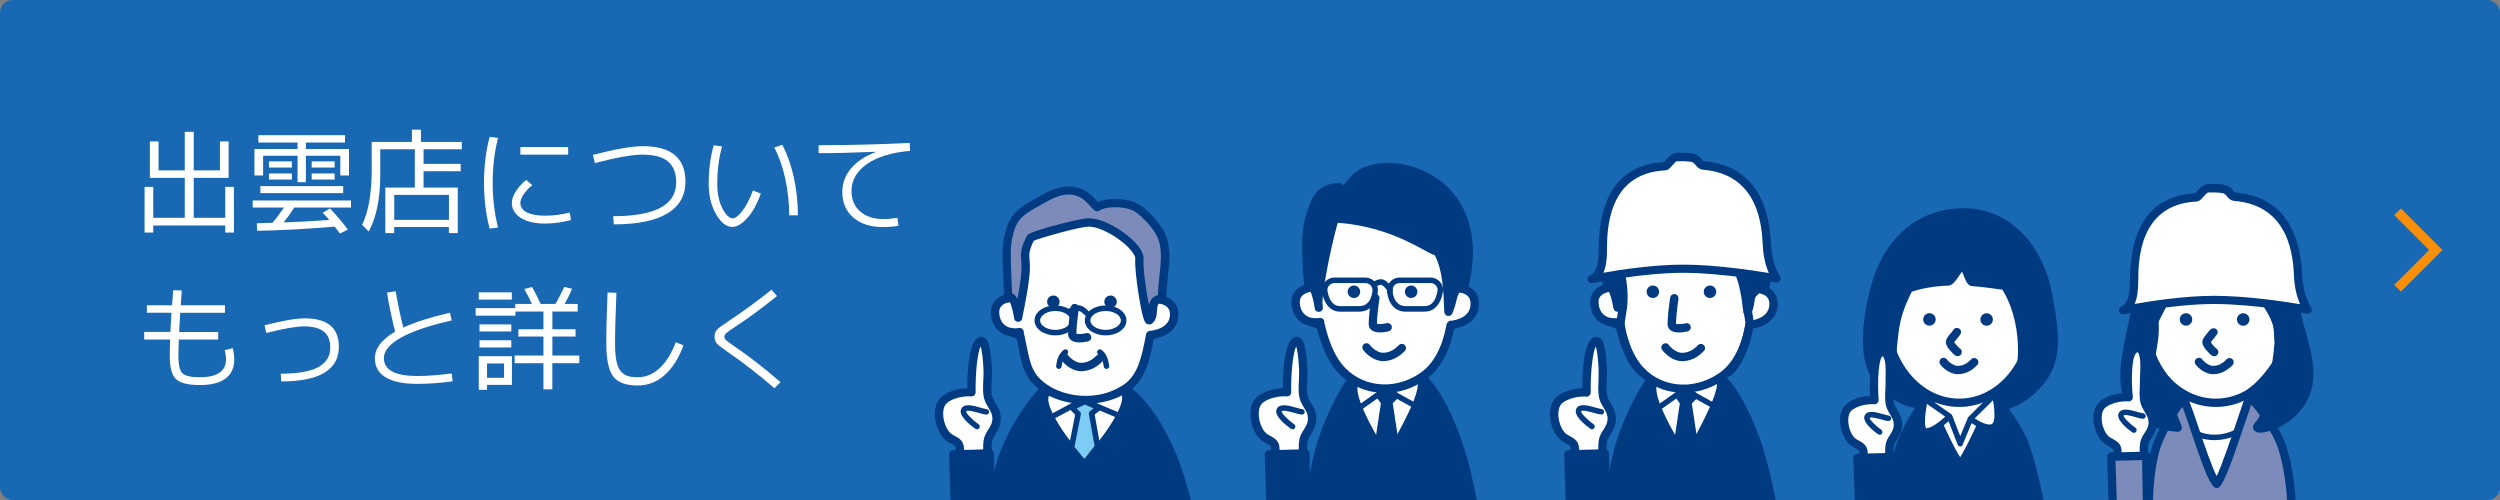 <?xml version="1.0" encoding="UTF-8"?><svg xmlns="http://www.w3.org/2000/svg" xmlns:xlink="http://www.w3.org/1999/xlink" viewBox="0 0 400 80"><rect x="0" y="0" width="400" height="80" fill="#808080" stroke="none"/><defs><style>.e,.f{fill:#fff;}.g,.h{fill:#7d8bba;}.h,.f,.i{isolation:isolate;}.i,.j{fill:#003b82;}.k{fill:#1868b3;}.l{fill:#7dccf3;}.m{clip-path:url(#d);}.n{fill:none;}.o{fill:#f78f08;}</style><clipPath id="d"><rect class="n" width="400" height="80" rx="2" ry="2"/></clipPath></defs><g id="a"/><g id="b"><g id="c"><g><rect class="k" width="400" height="80" rx="2" ry="2"/><g class="m"><g><g><g><g><path class="j" d="M211.53,70.54c-1.49,4.47-2.07,10.92-2.07,10.92h26.42s-1.12-6.6-2.81-11.22c-1.69-4.62-3.58-8.24-6.39-10.69-2.31-2.01-8.12-1.42-9.35-.13-1.8,1.89-4.31,6.64-5.8,11.11Z"/><path class="j" d="M235.88,82.12h-26.42c-.19,0-.37-.08-.49-.22-.13-.14-.19-.32-.17-.51,.02-.27,.61-6.57,2.1-11.07,1.49-4.49,4.05-9.37,5.95-11.36,1.53-1.6,7.73-2.13,10.27,.09,2.6,2.26,4.63,5.64,6.58,10.96,1.69,4.62,2.79,11.06,2.84,11.34,.03,.19-.02,.39-.15,.54-.13,.15-.31,.24-.51,.24Zm-25.68-1.33h24.88c-.35-1.87-1.32-6.74-2.64-10.32-1.87-5.09-3.78-8.3-6.2-10.41-2.14-1.87-7.55-1.1-8.43-.17-1.75,1.84-4.23,6.61-5.64,10.86-1.16,3.48-1.77,8.24-1.97,10.04Z"/></g><g><path class="e" d="M221.93,73.59s7.13-11.31,5.28-12.92c-1.52-1.32-9.71-.7-10.37,.26-1.83,2.64,5.09,12.65,5.09,12.65Z"/><path class="j" d="M221.93,74.26c-.22,0-.42-.11-.55-.29-1.2-1.74-7.08-10.54-5.09-13.41,.14-.2,.52-.75,3.33-1.1,1.75-.22,6.6-.52,8.02,.72,.72,.63,1.17,2.09-1.79,7.87-1.55,3.02-3.35,5.88-3.36,5.91-.12,.19-.33,.31-.55,.31h-.01Zm-4.56-12.91c-.95,1.5,1.92,7.05,4.53,11.02,.64-1.07,1.76-2.97,2.77-4.94,2.78-5.43,2.11-6.24,2.1-6.25-.4-.35-2.09-.68-4.82-.57-2.46,.1-4.24,.49-4.58,.74Z"/></g><g><path class="e" d="M232.26,40.57c.18,1.7,.29,3.45,.31,5.18,.01,1.26,1.85,2.21,1.74,3.43-.08,.92-.88,2.05-2.24,2.98-.65,3.46-2.02,6.42-4.52,8.12-4.35,2.96-10.27,2.47-13.51-1.74-1.27-1.65-2.16-3.93-2.73-6.42-3.33-1.27-2.82-1.68-2.94-2.84-.12-1.21,2.21-3.01,2.24-4.21,.05-2.53,.43-4.92,1.13-6.82,1.92-5.18,4.64-6.24,10.83-6.25,6.78,0,9.02,2.24,9.68,8.57Z"/><path class="j" d="M221.53,62.86c-3.08,0-6.03-1.34-8.01-3.91-1.2-1.56-2.13-3.69-2.77-6.33-2.54-1-2.98-1.6-3.01-2.87,0-.12,0-.25-.02-.39-.09-.89,.6-1.8,1.27-2.68,.43-.56,.96-1.26,.97-1.61,.05-2.68,.46-5.11,1.17-7.04,2.1-5.67,5.37-6.68,11.45-6.68h.04c6.9,0,9.59,2.4,10.3,9.17,.19,1.85,.3,3.61,.32,5.25,0,.38,.38,.84,.74,1.28,.51,.62,1.08,1.32,1,2.21-.1,1.1-.95,2.33-2.3,3.31-.78,3.88-2.37,6.67-4.75,8.28-2,1.36-4.23,2.03-6.4,2.03Zm1.1-30.19h-.05c-5.94,0-8.38,.89-10.2,5.81-.66,1.79-1.04,4.08-1.09,6.61-.02,.79-.61,1.57-1.24,2.39-.44,.58-1.04,1.36-1,1.73,.02,.18,.02,.34,.03,.48,.02,.57,.03,.86,2.49,1.8,.21,.08,.36,.26,.41,.47,.59,2.58,1.49,4.71,2.61,6.16,2.93,3.81,8.34,4.5,12.6,1.6,2.12-1.45,3.55-4.03,4.24-7.69,.03-.17,.13-.33,.28-.43,1.36-.92,1.9-1.91,1.95-2.48,.03-.35-.33-.79-.71-1.25-.48-.59-1.03-1.26-1.04-2.11-.02-1.59-.12-3.31-.31-5.12h0c-.64-6.11-2.73-7.98-8.97-7.98Z"/></g><path class="j" d="M220.81,53.19c-.5,0-1.01-.09-1.36-.37-.3-.24-.46-.58-.46-.98,.01-1.36,.29-3.42,.41-4.25,.05-.36,.39-.62,.75-.56,.36,.05,.62,.39,.56,.75-.24,1.62-.39,3.11-.4,4.01,.24,.1,.97,.06,1.56-.08,.36-.09,.72,.13,.81,.49,.09,.36-.13,.72-.49,.81-.24,.06-.8,.18-1.38,.18Z"/><path class="j" d="M221.28,57.78h-.05c-1.21-.01-2.49-.92-3.13-1.81-.21-.3-.15-.71,.15-.93,.3-.21,.71-.15,.93,.15,.43,.6,1.34,1.24,2.06,1.25h.03c.93,0,1.74-.39,2.55-1.22,.26-.26,.68-.27,.94-.01,.26,.26,.27,.68,.01,.94-1.06,1.09-2.21,1.63-3.51,1.63Z"/><g><path class="e" d="M231.84,46.2c.92-.2,4.2-.4,4.11,2.54-.09,2.94-3.63,3.25-3.81,3.25"/><path class="j" d="M232.14,52.65h0c-.37,0-.66-.31-.66-.67,0-.37,.3-.66,.67-.66h0s3.07-.23,3.14-2.6c.02-.65-.16-1.12-.54-1.44-.81-.67-2.3-.53-2.76-.43-.36,.08-.71-.15-.79-.51-.08-.36,.15-.71,.51-.79,.83-.18,2.72-.27,3.9,.7,.49,.4,1.06,1.17,1.02,2.5-.04,1.47-.82,2.61-2.24,3.3-1.01,.49-2.02,.59-2.23,.59Z"/></g><g><path class="e" d="M210.44,45.95c-.94-.01-3.73,.39-3.05,3.25,.68,2.86,3.66,2.37,3.83,2.33"/><path class="j" d="M210.54,52.26c-1.29,0-3.23-.52-3.79-2.91-.27-1.11-.11-2.04,.47-2.76,1.01-1.27,2.88-1.32,3.24-1.3,.37,0,.66,.31,.66,.67,0,.36-.3,.66-.67,.66h-.04c-.54,0-1.64,.17-2.15,.8-.31,.39-.38,.92-.21,1.62,.55,2.31,2.95,1.85,3.05,1.83,.36-.07,.71,.16,.79,.52,.07,.36-.15,.71-.51,.79-.21,.05-.5,.08-.83,.08Z"/></g><path class="j" d="M217.63,46.69c0,.55-.46,.99-1.01,.99-.55,0-.99-.46-.99-1.01,0-.55,.46-.99,1.01-.99,.55,0,.99,.46,.99,1.01Z"/><path class="j" d="M226.78,46.69c0,.55-.46,.99-1.01,.99-.55,0-.99-.46-.99-1.01,0-.55,.46-.99,1.01-.99,.55,0,.99,.46,.99,1.01Z"/><g><path class="j" d="M216.45,28.88c-2.23,2.86-1.56,.98-2.35,1.04-3.97,.31-3.91,3.5-4.37,5.05,12-.78,18.85,5.21,20.29,5.28,1.43,2.61,1.57,5.48,1.74,9.64,.7-1.69,.56-2.19,.99-3.06,.43-.87,.36-1.45,1.44-.64,4.96-18.53-13.57-22.67-17.74-17.32Z"/><path class="j" d="M231.76,50.56s-.08,0-.12-.01c-.31-.05-.54-.32-.55-.63-.16-3.84-.28-6.65-1.52-9.08-.43-.13-.99-.43-1.82-.89-2.93-1.59-9.03-4.9-17.98-4.31-.22,.01-.43-.08-.56-.25-.14-.17-.18-.4-.12-.6,.06-.22,.12-.49,.18-.78,.35-1.66,.93-4.45,4.77-4.75,.44-.04,.71,.17,.89,.37,.18-.18,.49-.52,.99-1.16h0c2.19-2.8,7.69-3.22,12.27-.94,6.45,3.21,8.93,10.26,6.64,18.84-.06,.21-.22,.39-.43,.46-.21,.07-.44,.04-.62-.1-.08-.06-.15-.11-.2-.14l-.03,.07c-.06,.14-.13,.3-.21,.47-.17,.34-.23,.61-.32,.99-.11,.48-.26,1.07-.65,2.03-.1,.25-.35,.41-.61,.41Zm-19.89-16.32c8.14,0,13.72,3.03,16.52,4.54,.68,.37,1.44,.78,1.66,.8,.22,.02,.44,.15,.55,.34,1.06,1.92,1.44,3.97,1.64,6.43,.04-.08,.07-.15,.1-.22,.16-.39,.35-.83,.85-.97,.2-.05,.39-.04,.58,.02,2.54-10.81-3.42-15.11-6.16-16.47-3.98-1.98-8.84-1.72-10.63,.57-1.13,1.45-1.65,1.88-2.2,1.85-.45-.03-.68-.37-.78-.53-2.7,.27-3.08,2.07-3.41,3.67,.44-.02,.87-.03,1.29-.03Z"/></g><g><path class="j" d="M209.37,46.03c1.17-1.37,1.83,4.84,1.56,2.76-.24-1.84,1.73-11.86,3.3-15.97,.3-.78-2.84-4.99-4.79,2.25-.85,3.15-.22,9.98-.06,10.96Z"/><path class="j" d="M210.99,49.89s-.04,0-.05,0c-.39-.03-.53-.26-.6-.6h0s0-.06-.01-.1c-.01-.07-.02-.14-.03-.21-.12-.75-.39-1.88-.64-2.35-.14,.06-.3,.08-.44,.03-.25-.07-.44-.27-.49-.52-.11-.7-.85-7.81,.08-11.24,.75-2.76,1.79-4.31,3.09-4.61,.82-.19,1.68,.14,2.34,.91,.43,.49,.85,1.28,.63,1.87-1.61,4.23-3.46,14.07-3.26,15.64,.03,.24,.05,.36,.05,.4h-.01c.01,.16,0,.27,0,.31-.08,.28-.35,.48-.64,.48Zm-1.05-4.69c.09,.02,.17,.05,.24,.09,.12,.07,.23,.17,.34,.29,.58-3.93,1.96-10,3.05-12.92-.07-.28-.58-1.05-1.18-1.1-.81-.07-1.68,1.3-2.32,3.68-.69,2.56-.35,7.88-.14,9.95Z"/></g><path class="j" d="M217.46,65.75c-.14,0-.28-.06-.36-.19-.14-.2-.1-.48,.1-.62l4.21-3c.14-.1,.32-.11,.47-.03l4.83,2.67c.21,.12,.29,.39,.17,.6-.12,.21-.39,.29-.6,.17l-4.58-2.54-3.98,2.84c-.08,.06-.17,.08-.26,.08Z"/><g><polygon class="j" points="220.82 63.26 221.8 62.54 223.1 63.32 222.12 64.33 223.53 73.53 220.26 73.46 221.63 64.36 220.82 63.26"/><path class="j" d="M223.53,74.2h-.01l-3.26-.07c-.19,0-.37-.09-.5-.24s-.18-.34-.15-.53l1.33-8.83-.65-.89c-.1-.14-.15-.32-.12-.5s.12-.33,.26-.44l.98-.72c.22-.16,.51-.17,.74-.03l1.3,.78c.17,.1,.29,.28,.32,.48,.03,.2-.04,.4-.18,.55l-.75,.77,1.35,8.87c.03,.19-.03,.39-.16,.54-.13,.14-.31,.23-.5,.23Zm-2.49-1.38l1.71,.03-.86-5.67-.85,5.64Zm.71-9.42l.15,.21,.14-.14-.21-.12-.08,.06Z"/></g><g><path class="j" d="M222.43,46.85c-.15,0-.3-.08-.38-.22-.32-.53-.87-1.1-1.12-1.07-.49,.07-.64,.27-.65,.28-.12,.21-.39,.28-.6,.15-.21-.12-.28-.4-.16-.62,.05-.09,.37-.56,1.28-.69,.99-.14,1.85,1.22,2.01,1.49,.13,.21,.06,.48-.15,.61-.07,.04-.15,.06-.23,.06Z"/><path class="j" d="M217.49,49.87h-3.08c-2.09,0-2.82-2.24-2.92-3.43,0-1.14,.92-2.04,2.04-2.04h4.89c1.13,0,2.05,.9,2.05,2-.02,1.2-.68,3.46-2.99,3.46Zm-3.95-4.58c-.64,0-1.16,.5-1.16,1.11,0,.07,.25,2.58,2.04,2.58h3.08c2.01,0,2.1-2.48,2.1-2.59,0-.6-.52-1.1-1.16-1.1h-4.89Z"/><path class="j" d="M227.98,49.87h-3.08c-2.31,0-2.96-2.26-2.99-3.46,0-1.11,.92-2.01,2.05-2.01h4.89c1.13,0,2.05,.9,2.05,2-.1,1.22-.84,3.46-2.92,3.46Zm-4.02-4.58c-.64,0-1.16,.5-1.16,1.11,0,.1,.09,2.58,2.1,2.58h3.08c1.79,0,2.03-2.51,2.04-2.61,0-.58-.52-1.08-1.16-1.08h-4.89Z"/></g></g><g><g><path class="e" d="M202.55,70.13c-1.69-.9-2.66-4.96-.81-6.27,1.85-1.31,4.19-1.08,4.19-1.08,0,0-.11-7.7,1.45-8.21,1.01-.34,1.12,4.31,1.15,4.76,.07,1.29-.25,3.06,.08,4.28,.27,1,1.07,1.72,1.28,2.75,.25,1.24-.23,2.05-.89,3.07-.69,1.06-.47,1.87-.55,3.03-.07,.98-.52,2.08-.16,3.05,.17,.47-4.18-.54-4.18-.54,0,0,.07-3.15-.1-3.61-.17-.47-.33-.62-1.45-1.22Z"/><path class="j" d="M207.93,76.28c-.63,0-1.77-.16-3.98-.67-.31-.07-.52-.35-.52-.66,.03-1.39,.01-3.08-.07-3.39-.08-.23-.11-.29-1.13-.84h0c-1.15-.62-2.04-2.31-2.15-4.12-.09-1.45,.37-2.65,1.27-3.28,1.38-.98,2.99-1.19,3.91-1.22,0-3.09,.28-7.63,1.91-8.17,.3-.1,.61-.05,.87,.13,.48,.33,.99,1.19,1.15,5.09v.14c.03,.51,0,1.08-.03,1.64-.05,.9-.09,1.83,.09,2.5,.1,.38,.32,.74,.55,1.12,.29,.47,.61,1.01,.74,1.67,.32,1.56-.37,2.63-.98,3.56-.41,.63-.41,1.12-.42,1.85,0,.26,0,.55-.03,.87-.03,.34-.09,.68-.15,1.01-.12,.65-.23,1.26-.05,1.76,.09,.25,.04,.53-.14,.73-.12,.14-.25,.28-.84,.28Zm-3.15-1.85c1,.22,2.06,.42,2.71,.49-.04-.57,.06-1.14,.16-1.66,.06-.31,.11-.6,.13-.87,.02-.27,.02-.53,.02-.78,0-.79,.01-1.61,.63-2.57,.62-.96,.99-1.59,.79-2.57-.09-.43-.32-.83-.58-1.25-.27-.44-.54-.9-.69-1.46-.23-.87-.18-1.91-.13-2.91,.03-.54,.05-1.06,.03-1.5v-.16c-.1-2.32-.32-3.33-.46-3.77-.48,.92-.85,4.07-.8,7.33,0,.19-.08,.37-.21,.5-.14,.13-.32,.19-.52,.17-.02,0-2.13-.18-3.74,.96-.52,.37-.78,1.14-.71,2.11,.08,1.31,.72,2.63,1.45,3.03h0c1.12,.6,1.5,.85,1.76,1.58,.16,.44,.17,2.08,.15,3.31Z"/></g><g><path class="e" d="M208.32,65.91c-.95-.11-3.18-1.13-3.63-.3-.45,.83,2.12,2.65,2.12,2.65"/><path class="j" d="M206.81,68.69c-.09,0-.18-.03-.26-.08-.87-.62-2.83-2.16-2.25-3.22,.49-.9,1.86-.51,3.06-.17,.39,.11,.76,.22,1,.24,.24,.03,.42,.25,.39,.49-.03,.24-.25,.42-.49,.39-.31-.04-.72-.15-1.14-.27-.52-.15-1.89-.53-2.04-.26-.06,.26,.8,1.23,1.99,2.07,.2,.14,.25,.42,.11,.62-.09,.12-.22,.19-.36,.19Z"/></g><g><polygon class="j" points="203.31 81.46 209 81.46 208.87 72.54 203.02 72.7 203.31 81.46"/><path class="j" d="M209,82.12h-5.7c-.36,0-.65-.29-.67-.64l-.28-8.76c0-.18,.06-.35,.18-.48,.12-.13,.29-.2,.47-.21l5.85-.15c.18,0,.35,.06,.48,.19,.13,.12,.2,.29,.2,.47l.13,8.91c0,.18-.07,.35-.19,.48-.13,.13-.3,.2-.47,.2Zm-5.05-1.33h4.38l-.11-7.56-4.5,.12,.24,7.45Z"/></g></g></g><g><g><path class="j" d="M306.13,45.79c-5.43,2.33-6.49,8.97-4.46,13.53,3.09,6.94,11.43,6.83,18.32,4.61,8.01-2.59,10.35-13.5,2.75-17.58-3.92-2.11-11.96-2.33-16.24-.7-.12,.05-.24,.1-.36,.15Z"/><path class="j" d="M312.14,65.96c-5.28,0-9.22-2.19-11.08-6.37-1.27-2.85-1.36-6.27-.23-9.14,.96-2.44,2.7-4.26,5.04-5.27h0c.13-.05,.25-.11,.38-.16,4.64-1.77,12.8-1.41,16.79,.73,3.45,1.85,5.29,5.27,4.94,9.15-.4,4.4-3.53,8.28-7.8,9.65-2.91,.94-5.62,1.4-8.05,1.4Zm-5.75-19.56c-2.01,.86-3.5,2.43-4.33,4.53-.98,2.51-.9,5.61,.21,8.11,3.57,8.03,14.3,5.28,17.5,4.24,3.77-1.22,6.54-4.64,6.88-8.51,.31-3.38-1.24-6.24-4.25-7.85-3.65-1.96-11.42-2.29-15.69-.66-.11,.04-.22,.09-.34,.14Z"/></g><g><path class="e" d="M306.43,68.83c-1.05,3.17-1.47,7.74-1.47,7.74l18.7,.14s-.79-4.82-1.99-8.09c-1.2-3.27-3.41-5.56-5.39-7.29-1.64-1.43-4.32-.71-5.19,.2-1.28,1.34-3.61,4.14-4.66,7.3Z"/><path class="j" d="M323.66,77.38h0l-18.7-.14c-.19,0-.36-.08-.49-.22-.13-.14-.19-.32-.17-.51,.02-.19,.43-4.69,1.5-7.89h0c1.15-3.47,3.75-6.44,4.81-7.55,1.17-1.22,4.25-1.87,6.11-.24,1.92,1.67,4.29,4.04,5.58,7.56,1.21,3.29,1.99,8.01,2.02,8.21,.03,.19-.02,.39-.15,.54-.13,.15-.31,.23-.51,.23Zm-17.96-1.46l17.17,.13c-.27-1.49-.94-4.79-1.82-7.19-1.19-3.24-3.4-5.45-5.2-7.02-1.38-1.2-3.67-.47-4.28,.16-1,1.05-3.44,3.84-4.51,7.05h0c-.77,2.32-1.2,5.47-1.36,6.87Z"/></g><g><path class="j" d="M308.32,63.79c-1.48,1.63-3.59,5.43-4.31,7.58-1.38,4.14-1.92,10.08-1.92,10.08h24.43s-1.03-6.09-2.6-10.36c-.81-2.2-3.28-5.94-5.04-7.6-1.14,2.98-4.11,9.55-5.25,10.75-1.42-1.37-4.11-7.96-5.32-10.45Z"/><path class="j" d="M326.53,82.12h-24.43c-.19,0-.37-.08-.49-.22-.13-.14-.19-.32-.17-.51,.02-.25,.57-6.07,1.95-10.23,.77-2.33,2.98-6.2,4.45-7.82,.15-.16,.37-.24,.59-.21,.22,.03,.41,.17,.5,.37,.3,.63,.69,1.49,1.14,2.48,1.04,2.32,2.54,5.65,3.56,7.17,1.22-1.93,3.54-6.99,4.65-9.9,.08-.21,.26-.36,.47-.41,.22-.05,.44,.01,.61,.17,1.83,1.73,4.36,5.55,5.21,7.85,1.57,4.28,2.59,10.22,2.63,10.48,.03,.19-.02,.39-.15,.54-.13,.15-.31,.24-.51,.24Zm-23.69-1.33h22.9c-.33-1.77-1.22-6.19-2.42-9.46-.67-1.84-2.58-4.83-4.18-6.62-1.26,3.08-3.83,8.76-5.01,10-.12,.13-.29,.2-.47,.21-.17,0-.35-.06-.48-.19-1.07-1.04-2.6-4.32-4.33-8.19-.24-.55-.47-1.05-.67-1.49-1.3,1.76-2.92,4.72-3.53,6.55-1.06,3.18-1.62,7.51-1.81,9.2Z"/></g><g><ellipse class="e" cx="313.48" cy="50.55" rx="11.74" ry="13.89"/><path class="j" d="M313.48,65.11c-6.84,0-12.41-6.53-12.41-14.56s5.57-14.56,12.41-14.56,12.41,6.53,12.41,14.56-5.57,14.56-12.41,14.56Zm0-27.79c-6.11,0-11.08,5.93-11.08,13.23s4.97,13.23,11.08,13.23,11.08-5.93,11.08-13.23-4.97-13.23-11.08-13.23Z"/></g><path class="j" d="M309.71,51.11c0,.55-.45,1-1,1s-1-.45-1-1,.45-1,1-1,1,.45,1,1Z"/><path class="j" d="M318.86,51.12c0,.55-.45,1-1,1s-1-.45-1-1,.45-1,1-1,1,.45,1,1Z"/><path class="j" d="M313.23,57c-.13,0-.27-.04-.39-.13-.29-.21-1.41-1.24-1.5-2-.07-.55,.35-1.05,.79-1.57,.16-.19,.32-.38,.4-.51,.19-.32,.6-.42,.91-.23,.32,.19,.42,.6,.23,.91-.13,.22-.32,.45-.53,.69-.14,.17-.37,.44-.46,.59,.13,.24,.64,.82,.93,1.03,.3,.21,.37,.63,.15,.93-.13,.18-.33,.28-.54,.28Z"/><path class="j" d="M313.23,59.87c-1.07,0-2.22-.79-2.79-1.57-.22-.3-.15-.71,.14-.93,.3-.22,.71-.15,.93,.14,.36,.49,1.12,1.03,1.72,1.03,.79,0,1.48-.33,2.16-1.05,.25-.27,.67-.28,.94-.02,.27,.25,.28,.67,.02,.94-.94,.99-1.96,1.46-3.13,1.46Z"/><g><path class="j" d="M327.65,46.97c-1.22-6.44-5.5-12.22-12-12.92-5.02-.54-12.58,1.46-15.52,11.48-1.3,4.44-2.34,11.36,.01,14.69,1.66,2.35,3.98,4.24,7.24,4.5,.18,.18-5.25-2.47-4.5-9.49,.3-2.82,.39-4.99,2.54-9.1,2-.73,4.18-1.03,6.26-1.11,.73-.03,1.65-2.44,2.35-2.42,.6,.02,.99,2.47,1.55,2.51,2.27,.17,4.16,.5,5.2,.62,1.57,2.35,2.59,5.74,2.74,9.3,.26,6-1.92,7.99-3.23,9.3-1.17,1.17,2.11,.6,4.79-1.86,4.5-4.11,3.87-8.59,2.56-15.51Z"/><path class="j" d="M320.44,65.57c-.36,0-.64-.09-.83-.28-.1-.1-.55-.66,.21-1.43l.12-.12c1.26-1.25,3.16-3.15,2.92-8.68-.14-3.28-1.04-6.43-2.47-8.7-.23-.03-.48-.07-.77-.11-1.05-.15-2.48-.35-4.09-.47-.69-.05-.98-.79-1.32-1.64-.08-.19-.18-.47-.28-.68-.17,.2-.37,.51-.51,.72-.52,.77-1.01,1.49-1.71,1.52-2.2,.08-4.15,.41-5.82,.98-1.83,3.55-2.03,5.54-2.29,8.03l-.06,.6c-.65,6.05,3.51,8.51,4,8.78,.12,.03,.22,.09,.31,.17,.22,.22,.26,.57,.1,.83-.15,.24-.45,.35-.73,.29-3.01-.27-5.58-1.88-7.63-4.77-3.09-4.37-.63-13.48-.11-15.26,2.88-9.79,10.28-12.59,16.23-11.95,6.23,.67,11.17,5.95,12.59,13.45h0c1.36,7.19,1.95,11.81-2.77,16.12-1.55,1.41-3.79,2.61-5.1,2.61Zm-4.63-21.1c1.58,.13,2.97,.32,4,.47,.41,.06,.76,.11,1.05,.14,.19,.02,.37,.13,.47,.29,1.65,2.48,2.69,5.99,2.85,9.64,.22,5.07-1.28,7.47-2.56,8.9,.83-.34,1.94-.96,3.01-1.93,4.2-3.84,3.67-7.95,2.36-14.89h0c-1.59-8.4-7.14-11.92-11.42-12.38-8.28-.89-13.08,5.1-14.81,11.01-1.36,4.64-2.21,11.12-.08,14.12,1.13,1.6,2.43,2.75,3.88,3.45-1.4-1.6-2.77-4.21-2.35-8.13l.06-.6c.27-2.58,.5-4.81,2.55-8.74,.08-.15,.21-.26,.36-.32,1.83-.67,3.99-1.05,6.4-1.14,.18-.13,.52-.63,.72-.94,.52-.77,1.02-1.52,1.73-1.48,.75,.02,1.07,.84,1.41,1.71,.1,.25,.25,.63,.36,.82Z"/></g><g><path class="e" d="M315.27,67.01l3.88-3.85s1.01,4.25-.16,5.03-3.72-1.17-3.72-1.17l-1.63,3.98-1.7-4.37s-2.35,2.35-3.72,2.35-.2-5.09-.2-5.09l3.91,2.74"/><path class="j" d="M313.64,71.43h0c-.18,0-.34-.11-.41-.28l-1.46-3.76c-.8,.73-2.39,2.02-3.54,2.02-.29,0-.54-.12-.73-.36-.83-1.04-.06-4.58,.1-5.27,.03-.14,.14-.26,.27-.31,.14-.05,.29-.03,.41,.05l3.91,2.74c.08,.05,.13,.13,.16,.21l1.29,3.33,1.21-2.94c.02-.06,.06-.11,.1-.16l3.88-3.85c.11-.11,.28-.16,.43-.11,.15,.04,.27,.17,.31,.32,.18,.76,1.01,4.59-.35,5.5-1.1,.73-2.9-.28-3.77-.86l-1.42,3.46c-.07,.17-.23,.28-.41,.28Zm-5.32-6.81c-.41,2.06-.41,3.74-.11,3.9h0c.76,0,2.12-1.02,3.03-1.85l-2.92-2.04Zm7.63,2.33c.86,.57,2.21,1.25,2.79,.86,.49-.33,.45-2.08,.14-3.77l-2.93,2.91Z"/></g><g><g><path class="e" d="M296.77,70.87c-1.58-.85-2.49-4.63-.76-5.86,1.73-1.23,3.92-1.01,3.92-1.01,0,0-.57-7.89,1.35-7.68,1.44,.16,1.05,4.03,1.07,4.45,.06,1.21-.23,2.86,.07,4,.25,.94,1,1.6,1.2,2.57,.23,1.16-.22,1.92-.83,2.87-.65,.99-.43,1.75-.52,2.83-.07,.92-.48,1.94-.15,2.85,.16,.44-3.9-.5-3.9-.5,0,0,.06-2.94-.1-3.38-.16-.44-.31-.58-1.36-1.14Z"/><path class="j" d="M301.8,76.67c-.59,0-1.67-.16-3.73-.63-.31-.07-.52-.35-.52-.66,.03-1.29,.01-2.87-.06-3.15-.07-.2-.09-.25-1.04-.76h0c-1.27-.68-1.95-2.49-2.04-3.88-.09-1.37,.35-2.5,1.21-3.11,1.26-.9,2.72-1.11,3.6-1.14-.09-1.88-.16-6.11,1.05-7.28,.31-.29,.68-.43,1.08-.38,1.85,.2,1.73,3.29,1.67,4.77,0,.14-.01,.25,0,.31,.02,.48,0,1.01-.03,1.53-.04,.84-.09,1.71,.08,2.32,.09,.35,.3,.69,.51,1.04,.27,.45,.57,.95,.7,1.57,.3,1.48-.35,2.48-.92,3.36-.38,.58-.38,1.03-.38,1.71,0,.24,0,.52-.03,.81-.02,.32-.08,.64-.14,.95-.11,.6-.22,1.16-.05,1.62,.09,.25,.04,.53-.13,.73-.12,.14-.25,.28-.81,.28Zm-2.91-1.81c.9,.19,1.84,.37,2.44,.45-.03-.52,.07-1.03,.15-1.5,.05-.29,.1-.56,.12-.81,.02-.26,.02-.5,.02-.72,0-.75,.01-1.52,.6-2.42,.59-.91,.92-1.47,.74-2.37-.08-.4-.3-.76-.53-1.15-.25-.42-.51-.85-.65-1.38-.22-.82-.17-1.8-.12-2.74,.03-.51,.05-.99,.03-1.4,0-.07,0-.22,0-.42,.13-3.29-.46-3.4-.49-3.4-.56,.29-.86,3.61-.62,6.97,.01,.2-.06,.39-.2,.52-.14,.14-.33,.21-.53,.19-.02,0-1.97-.17-3.47,.89-.47,.33-.71,1.04-.65,1.94,.08,1.21,.66,2.43,1.33,2.79h0c1.05,.56,1.41,.8,1.67,1.5,.15,.4,.16,1.79,.15,3.07Z"/></g><g><path class="e" d="M302.16,66.92c-.89-.1-2.97-1.05-3.39-.28-.42,.77,1.98,2.47,1.98,2.47"/><path class="j" d="M300.75,69.56c-.09,0-.18-.03-.26-.08-.82-.58-2.66-2.04-2.12-3.05,.47-.86,1.76-.49,2.9-.17,.37,.1,.71,.2,.93,.23,.24,.03,.42,.25,.39,.49-.03,.24-.24,.42-.49,.39-.29-.03-.67-.14-1.07-.25-.43-.12-1.75-.49-1.88-.26-.03,.27,.86,1.2,1.85,1.9,.2,.14,.25,.42,.11,.62-.09,.12-.22,.19-.36,.19Z"/></g><g><polygon class="j" points="297.48 81.46 302.8 81.46 302.68 73.13 297.21 73.27 297.48 81.46"/><path class="j" d="M302.8,82.12h-5.33c-.36,0-.65-.29-.67-.64l-.26-8.19c0-.18,.06-.35,.18-.48,.12-.13,.29-.2,.47-.21l5.46-.14c.18,0,.35,.06,.48,.19s.2,.29,.2,.47l.12,8.33c0,.18-.07,.35-.19,.48-.13,.13-.3,.2-.47,.2Zm-4.68-1.33h4l-.1-6.98-4.12,.11,.22,6.87Z"/></g></g></g><g><g><g><path class="e" d="M152.06,70.13c-1.69-.9-2.66-4.96-.81-6.27,1.85-1.31,4.19-1.08,4.19-1.08,0,0-.11-7.7,1.45-8.21,1.01-.34,1.12,4.31,1.15,4.76,.07,1.29-.25,3.06,.08,4.28,.27,1,1.07,1.72,1.28,2.75,.25,1.24-.23,2.05-.89,3.07-.69,1.06-.47,1.87-.55,3.03-.07,.98-.52,2.08-.16,3.05,.17,.47-4.18-.54-4.18-.54,0,0,.07-3.15-.1-3.61-.17-.47-.33-.62-1.45-1.22Z"/><path class="j" d="M157.44,76.28c-.63,0-1.77-.16-3.98-.67-.31-.07-.52-.35-.52-.66,.03-1.39,.01-3.08-.07-3.39-.08-.23-.11-.29-1.13-.84h0c-1.15-.62-2.04-2.31-2.15-4.12-.09-1.45,.37-2.65,1.27-3.28,1.38-.98,2.99-1.19,3.91-1.22,0-3.09,.28-7.63,1.91-8.17,.3-.1,.61-.05,.87,.13,.48,.33,.99,1.19,1.15,5.09v.14c.03,.51,0,1.08-.03,1.64-.05,.9-.09,1.83,.09,2.5,.1,.38,.32,.74,.55,1.12,.29,.47,.61,1.01,.74,1.67,.32,1.56-.37,2.63-.98,3.56-.41,.63-.41,1.12-.42,1.85,0,.26,0,.55-.03,.87-.03,.34-.09,.68-.15,1.01-.12,.65-.23,1.26-.05,1.76,.09,.25,.04,.53-.14,.73-.12,.14-.25,.28-.84,.28Zm-3.15-1.85c1,.22,2.06,.42,2.71,.49-.04-.57,.06-1.14,.16-1.66,.06-.31,.11-.6,.13-.87,.02-.27,.02-.53,.02-.78,0-.79,.01-1.61,.63-2.57,.62-.96,.99-1.59,.79-2.57-.09-.43-.32-.83-.58-1.25-.27-.44-.54-.9-.69-1.46-.23-.87-.18-1.91-.13-2.91,.03-.54,.05-1.06,.03-1.5v-.16c-.1-2.32-.32-3.33-.46-3.77-.48,.92-.85,4.07-.8,7.33,0,.19-.08,.37-.21,.5-.14,.13-.32,.19-.52,.17-.02,0-2.13-.18-3.74,.96-.52,.37-.78,1.14-.71,2.11,.08,1.31,.72,2.63,1.45,3.03h0c1.12,.6,1.5,.85,1.76,1.58,.16,.44,.17,2.08,.15,3.31Z"/></g><g><path class="e" d="M157.83,65.91c-.95-.11-3.18-1.13-3.63-.3-.45,.83,2.12,2.65,2.12,2.65"/><path class="j" d="M156.32,68.69c-.09,0-.18-.03-.26-.08-.87-.62-2.83-2.16-2.25-3.22,.49-.9,1.86-.51,3.06-.17,.39,.11,.76,.22,1,.24,.24,.03,.42,.25,.39,.49-.03,.24-.25,.42-.49,.39-.31-.04-.72-.15-1.14-.27-.52-.15-1.89-.53-2.04-.26-.06,.26,.8,1.23,1.99,2.07,.2,.14,.25,.42,.11,.62-.09,.12-.22,.19-.36,.19Z"/></g><g><polygon class="j" points="152.82 81.46 158.51 81.46 158.38 72.54 152.54 72.7 152.82 81.46"/><path class="j" d="M158.51,82.12h-5.7c-.36,0-.65-.29-.67-.64l-.28-8.76c0-.18,.06-.35,.18-.48,.12-.13,.29-.2,.47-.21l5.85-.15c.18,0,.35,.06,.48,.19s.2,.29,.2,.47l.13,8.91c0,.18-.07,.35-.19,.48-.13,.13-.3,.2-.47,.2Zm-5.05-1.33h4.38l-.11-7.56-4.5,.12,.24,7.45Z"/></g></g><g><g><path class="j" d="M161.06,71.52c-1.78,4.07-2.48,9.93-2.48,9.93h31.64s-1.34-6.01-3.36-10.21c-2.03-4.2-4.29-7.5-7.65-9.72-2.77-1.83-9.72-1.29-11.2-.12-2.16,1.72-5.16,6.04-6.94,10.11Z"/><path class="j" d="M190.22,82.12h-31.64c-.19,0-.37-.08-.5-.22-.13-.14-.19-.33-.16-.52,.03-.24,.74-6.01,2.53-10.12,1.79-4.1,4.86-8.55,7.13-10.37,1.78-1.42,9.01-1.88,11.98,.08,3.11,2.06,5.55,5.14,7.88,9.99,2.04,4.22,3.36,10.1,3.41,10.35,.04,.2,0,.4-.13,.56-.13,.16-.32,.25-.52,.25Zm-30.87-1.33h30.03c-.44-1.77-1.58-6.07-3.12-9.25-2.23-4.62-4.52-7.54-7.42-9.46-2.51-1.66-9.18-1.14-10.42-.15-2.09,1.67-5.06,6-6.74,9.86h0c-1.35,3.09-2.08,7.31-2.33,9Zm1.72-9.27h0Z"/></g><g><path class="e" d="M173.51,74.3s8.63-9.35,6.33-11.75c-1.51-1.58-11.62-.64-12.42,.24-2.19,2.4,6.09,11.52,6.09,11.52Z"/><path class="j" d="M173.51,74.97h0c-.19,0-.36-.08-.49-.22-1.45-1.6-8.56-9.7-6.09-12.41,.83-.92,5.75-1.28,7.86-1.3,2.97-.03,4.83,.32,5.53,1.06,2.6,2.72-4.81,11.03-6.32,12.67-.13,.14-.3,.21-.49,.21Zm-5.62-11.71c-.78,.95,1.14,4.99,5.62,10.06,4.71-5.24,6.71-9.39,5.84-10.3-1.16-1.22-10.38-.47-11.46,.25Zm-.01,.01h0Z"/></g><path class="j" d="M168.16,67.21c-.16,0-.31-.08-.39-.23-.12-.22-.04-.48,.18-.6l5.04-2.73c.12-.06,.26-.07,.38-.02l5.78,2.43c.23,.1,.33,.36,.24,.58-.1,.23-.36,.33-.58,.24l-5.58-2.35-4.85,2.63c-.07,.04-.14,.05-.21,.05Z"/><g><polygon class="l" points="171.53 65.22 173.58 64.24 175.83 65.22 174.66 66.14 175.61 71.48 173.5 74.14 171.44 71.61 172.51 66.22 171.53 65.22"/><path class="j" d="M173.5,74.58c-.13,0-.26-.06-.34-.16l-2.07-2.53c-.08-.1-.12-.24-.09-.37l1.02-5.16-.81-.84c-.1-.1-.14-.25-.12-.39,.03-.14,.12-.26,.25-.32l2.05-.98c.12-.06,.25-.06,.37,0l2.26,.98c.14,.06,.24,.2,.26,.35,.02,.16-.04,.31-.17,.41l-.96,.76,.9,5.08c.02,.12-.01,.25-.09,.35l-2.11,2.66c-.08,.11-.21,.17-.34,.17h0Zm-1.59-3.09l1.58,1.94,1.64-2.07-.91-5.14c-.03-.16,.03-.33,.16-.43l.59-.46-1.39-.6-1.31,.62,.55,.57c.1,.1,.14,.25,.12,.39l-1.03,5.18Z"/></g><g><path class="e" d="M184.17,42.18c.18,1.7,.29,3.45,.31,5.18,.01,1.26,1.85,2.21,1.74,3.43-.08,.92-.88,2.05-2.24,2.98-.65,3.46-1.31,6.62-3.81,8.32-4.35,2.96-11.64,2.52-14.87-1.7-1.27-1.65-1.5-4.18-2.07-6.66-3.33-1.27-2.82-1.68-2.94-2.84-.12-1.21,2.21-3.01,2.24-4.21,.05-2.53-.3-5.34,.4-7.24,1.92-5.18,5.36-5.82,11.55-5.83,6.78,0,9.02,2.24,9.68,8.57Z"/><path class="j" d="M173.55,64.62c-3.35,0-6.75-1.19-8.77-3.83-1.08-1.41-1.46-3.3-1.85-5.29-.08-.42-.17-.85-.26-1.28-2.54-1-2.97-1.59-3.01-2.87,0-.12,0-.25-.02-.39-.09-.89,.6-1.8,1.27-2.68,.43-.56,.96-1.26,.97-1.61,.01-.68,0-1.4-.02-2.1-.04-1.9-.09-3.86,.47-5.36,2.15-5.81,6.4-6.26,12.18-6.27h.04c6.9,0,9.59,2.4,10.3,9.17h0c.19,1.84,.3,3.61,.32,5.25,0,.38,.38,.84,.74,1.28,.51,.62,1.08,1.32,1,2.21-.1,1.11-.95,2.33-2.29,3.31-.59,3.14-1.31,6.62-4.04,8.48-1.89,1.29-4.44,1.99-7,1.99Zm.99-30.35h-.05c-6.3,0-9.21,.76-10.93,5.4-.47,1.26-.42,3.09-.38,4.87,.02,.71,.03,1.45,.02,2.16-.02,.79-.61,1.57-1.24,2.39-.44,.58-1.04,1.36-1,1.73,.02,.18,.02,.34,.03,.48,.02,.57,.03,.86,2.49,1.8,.21,.08,.36,.26,.41,.47,.13,.56,.24,1.12,.35,1.67,.36,1.84,.71,3.58,1.6,4.74,2.58,3.36,9.25,4.77,13.97,1.55,2.18-1.48,2.84-4.21,3.53-7.89,.03-.17,.13-.33,.28-.43,1.36-.92,1.9-1.91,1.95-2.48,.03-.35-.33-.79-.71-1.25-.48-.59-1.03-1.26-1.04-2.11-.02-1.59-.12-3.32-.31-5.12h0c-.64-6.11-2.73-7.98-8.97-7.98Z"/></g><path class="j" d="M172.72,54.79c-.5,0-1.01-.09-1.36-.37-.3-.24-.46-.58-.46-.98,.01-1.36,.29-3.42,.41-4.25,.05-.36,.39-.62,.75-.56,.36,.05,.62,.39,.56,.75-.24,1.62-.39,3.11-.4,4.01,.24,.1,.97,.06,1.56-.08,.36-.09,.72,.13,.81,.49,.09,.36-.13,.72-.49,.81-.24,.06-.8,.18-1.38,.18Z"/><path class="j" d="M172.97,59.39h-.05c-1.21-.01-2.49-.92-3.13-1.81-.21-.3-.15-.71,.15-.93,.3-.21,.71-.15,.93,.15,.43,.6,1.34,1.24,2.06,1.25h.03c.93,0,1.74-.39,2.55-1.22,.26-.26,.68-.27,.94-.01,.26,.26,.27,.68,.01,.94-1.06,1.09-2.21,1.63-3.51,1.63Z"/><g><path class="e" d="M183.83,47.9c.92-.2,4.06-.2,4.03,2.44-.03,2.94-3.63,3.25-3.81,3.25"/><path class="j" d="M184.05,54.26h0c-.37,0-.66-.31-.66-.67s.29-.67,.67-.66c.01,0,3.11-.23,3.14-2.59,0-.57-.17-.99-.54-1.29-.74-.6-2.11-.62-2.68-.49-.36,.08-.71-.15-.79-.51-.08-.36,.15-.71,.51-.79,.88-.19,2.68-.16,3.81,.76,.69,.56,1.04,1.36,1.03,2.34-.02,1.48-.78,2.63-2.22,3.32-1.01,.49-2.04,.59-2.25,.59Z"/></g><g><path class="e" d="M162.35,47.56c-.94-.01-3.73,.39-3.05,3.25,.68,2.86,3.65,2.37,3.83,2.33"/><path class="j" d="M162.45,53.87c-1.29,0-3.23-.52-3.79-2.91-.27-1.11-.11-2.04,.47-2.76,1.01-1.27,2.87-1.32,3.24-1.3,.37,0,.66,.31,.66,.67,0,.36-.3,.66-.67,.66h-.04c-.54,0-1.64,.17-2.15,.8-.31,.39-.38,.92-.21,1.62,.55,2.31,2.95,1.85,3.05,1.83,.36-.08,.71,.16,.79,.52,.07,.36-.15,.71-.51,.79-.21,.05-.5,.08-.83,.08Z"/></g><path class="j" d="M169.54,48.29c0,.55-.46,.99-1.01,.99-.55,0-.99-.46-.99-1.01s.46-.99,1.01-.99c.55,0,.99,.46,.99,1.01Z"/><path class="j" d="M178.69,48.29c0,.55-.46,.99-1.01,.99-.55,0-.99-.46-.99-1.01,0-.55,.46-.99,1.01-.99,.55,0,.99,.46,.99,1.01Z"/><g><path class="g" d="M186.05,38.34c-.63-2.02-2.83-4.23-4.17-5.09-1.4-.89-4.83-1.1-6.26-.13-.46,.31-2.35-4.83-8.22-1.57-4.03,2.24-5.35,2.74-6.13,6.65-.47,2.33,.01,6.41,.01,9.55,.93-1.09,1.54,2.55,1.62,3.03,0-.06,1.35-6.06,1.22-8.41-.08-1.43-.37-2.15,.78-4.31,.2-.37,7.58-2.4,9.15-2.47,3-.13,8.47,3.86,8.26,5.89-.2,1.96,1.14,10.01,1.55,9.75,.87-.55,.29-2.39,.99-3.06,.34-.33,.73-.37,1.08-.33,0-3.62,1-6.68,.12-9.51Zm-23.16,12.44c.01,.08,.01,.07,0,0h0Z"/><path class="j" d="M183.84,51.91c-.13,0-.26-.04-.37-.11-.24-.15-.61-.38-1.3-4.73-.32-2.02-.62-4.57-.52-5.65,.03-.29-.22-.9-1.01-1.73-1.56-1.65-4.55-3.43-6.44-3.43-.04,0-.08,0-.12,0-1.46,.06-7.68,1.8-8.67,2.26-.81,1.56-.76,2.22-.67,3.2,.02,.19,.03,.39,.04,.61,.11,2.06-.83,6.63-1.14,8.13-.03,.16-.06,.27-.07,.35,0,.22-.08,.41-.24,.54-.19,.15-.44,.19-.66,.1-.23-.09-.37-.27-.41-.53h0v-.04c-.18-1.14-.47-2.12-.68-2.53-.16,.07-.34,.08-.5,.02-.26-.1-.45-.33-.45-.61,0-1.03-.05-2.2-.11-3.33-.11-2.32-.22-4.71,.11-6.34,.8-3.98,2.25-4.78,5.75-6.71l.71-.39c5.02-2.79,7.54,.15,8.49,1.25l.09,.11c1.81-.86,5.12-.58,6.58,.35,1.39,.88,3.76,3.23,4.45,5.45,.6,1.94,.39,3.93,.17,6.04-.12,1.17-.25,2.39-.25,3.67,0,.19-.08,.38-.23,.5-.15,.13-.34,.18-.53,.16-.23-.03-.38,.01-.52,.15-.15,.14-.19,.64-.22,1.04-.06,.73-.13,1.63-.87,2.1-.12,.07-.25,.11-.38,.11Zm-9.65-16.98c2.34,0,5.64,1.97,7.41,3.85,.99,1.04,1.45,1.98,1.37,2.78-.12,1.23,.41,4.98,.87,7.33,.07-.44,.22-.87,.55-1.2,.26-.24,.55-.4,.88-.48,.03-1.11,.14-2.16,.25-3.17,.22-2.06,.41-3.83-.11-5.51-.56-1.82-2.63-3.91-3.9-4.72-1.17-.74-4.34-.95-5.53-.14-.6,.41-1.08-.16-1.44-.58-.96-1.13-2.76-3.22-6.83-.96l-.71,.39c-3.48,1.92-4.42,2.44-5.09,5.81-.29,1.47-.19,3.78-.08,6.02,.04,.86,.08,1.74,.1,2.58,.18,.06,.51,.2,.86,.91,.49-2.63,.71-4.45,.65-5.44-.01-.2-.03-.39-.04-.57-.09-1.11-.17-2.07,.9-4.08,.13-.25,.29-.54,4.48-1.68,1.94-.53,4.33-1.1,5.24-1.14,.06,0,.11,0,.17,0Zm1.05-2.36h0Z"/></g><path class="j" d="M169.42,59.03s-.05,0-.07,0c-.24-.04-.41-.26-.37-.51,.16-1.01,.35-1.84,1.22-2.54,.19-.15,.47-.12,.62,.07,.15,.19,.12,.47-.07,.62-.63,.5-.76,1.09-.9,1.98-.03,.22-.22,.38-.44,.38Z"/><path class="j" d="M177.04,59.03c-.22,0-.4-.16-.44-.38-.14-.9-.27-1.48-.9-1.98-.19-.15-.22-.43-.07-.62,.15-.19,.43-.22,.62-.07,.87,.7,1.06,1.53,1.22,2.54,.04,.24-.13,.47-.37,.51-.02,0-.05,0-.07,0Z"/><g><path class="j" d="M173.85,50.53c-.13,0-.25-.05-.34-.16-.23-.27-.71-.65-.99-.63-.52,.05-.95,.35-.96,.36-.2,.14-.48,.09-.62-.11-.14-.2-.1-.48,.1-.62,.03-.02,.62-.44,1.38-.52,.85-.09,1.67,.83,1.75,.94,.16,.19,.14,.47-.05,.63-.08,.07-.19,.11-.29,.11Z"/><path class="j" d="M176.9,53.66c-1.87,0-3.33-1.05-3.33-2.39s1.46-2.39,3.33-2.39,3.33,1.05,3.33,2.39-1.46,2.39-3.33,2.39Zm0-3.9c-1.32,0-2.44,.69-2.44,1.51s1.12,1.51,2.44,1.51,2.44-.69,2.44-1.51-1.12-1.51-2.44-1.51Z"/><path class="j" d="M168.86,53.66c-1.87,0-3.33-1.05-3.33-2.39s1.46-2.39,3.33-2.39,3.33,1.05,3.33,2.39-1.46,2.39-3.33,2.39Zm0-3.9c-1.32,0-2.44,.69-2.44,1.51s1.12,1.51,2.44,1.51,2.44-.69,2.44-1.51-1.12-1.51-2.44-1.51Z"/></g></g></g><g><g><path class="i" d="M259.36,70.54c-1.49,4.47-2.07,10.92-2.07,10.92h26.42s-1.12-6.6-2.81-11.22c-1.69-4.62-3.58-8.24-6.39-10.69-2.31-2.01-8.12-1.42-9.35-.13-1.8,1.89-4.31,6.64-5.8,11.11Z"/><path class="j" d="M264.67,58.97c-1.9,1.99-4.45,6.87-5.95,11.36h0c-1.49,4.49-2.08,10.8-2.11,11.07-.02,.19,.05,.37,.17,.51,.13,.14,.3,.22,.49,.22h26.42c.2,0,.38-.09,.51-.24,.13-.15,.18-.35,.15-.54-.05-.27-1.15-6.71-2.84-11.34-1.95-5.31-3.98-8.69-6.58-10.96-2.54-2.22-8.74-1.68-10.27-.09Zm-4.68,11.78h0c1.41-4.26,3.89-9.03,5.64-10.86,1-1.05,6.4-1.6,8.43,.17,2.42,2.11,4.34,5.32,6.2,10.41,1.32,3.59,2.29,8.46,2.64,10.32h-24.88c.2-1.79,.81-6.56,1.97-10.04Z"/></g><g><path class="f" d="M269.75,73.59s7.13-11.31,5.28-12.92c-1.52-1.32-9.71-.7-10.37,.26-1.83,2.64,5.09,12.65,5.09,12.65Z"/><path class="j" d="M267.45,59.46c-2.82,.35-3.19,.9-3.33,1.1-1.99,2.87,3.89,11.68,5.09,13.41,.13,.18,.34,.29,.56,.29s.43-.12,.55-.31c2.78-4.4,7.14-12.05,5.16-13.77-1.42-1.24-6.27-.94-8.02-.72Zm7.15,1.72c.08,.07,.11,.2,.11,.39,0,1.37-1.91,5.76-4.98,10.79-2.27-3.44-4.72-8.05-4.72-10.2,0-.33,.06-.6,.19-.8,.9-.68,8.17-1.24,9.4-.17Z"/></g><g><path class="f" d="M280.08,40.57c.18,1.7,.29,3.45,.31,5.18,.01,1.26,1.85,2.21,1.74,3.43-.08,.92-.88,2.05-2.24,2.98-.65,3.46-2.02,6.42-4.52,8.12-4.35,2.96-10.27,2.47-13.51-1.74-1.27-1.65-2.16-3.93-2.73-6.42-3.33-1.27-2.82-1.68-2.94-2.84-.12-1.21,2.21-3.01,2.24-4.21,.05-2.53,.43-4.92,1.13-6.82,1.92-5.18,4.64-6.24,10.83-6.25,6.78,0,9.02,2.24,9.68,8.57Z"/><path class="j" d="M270.4,31.34c-6.08,0-9.35,1.01-11.45,6.68-.71,1.93-1.12,4.36-1.17,7.04,0,.35-.54,1.05-.97,1.61-.63,.82-1.28,1.67-1.28,2.51,0,.05,0,.11,0,.16l.02,.39c.04,1.28,.49,1.87,3.03,2.87,.64,2.64,1.56,4.78,2.76,6.33,3.36,4.38,9.56,5.19,14.41,1.89,2.38-1.62,3.97-4.41,4.74-8.3,1.34-.98,2.2-2.19,2.3-3.29,0-.06,0-.11,0-.16,0-.81-.53-1.47-1.01-2.05-.36-.44-.74-.9-.74-1.28-.02-1.63-.12-3.4-.32-5.25h0c-.71-6.87-3.32-9.18-10.34-9.17Zm-8,26.8c-1.12-1.45-2.02-3.59-2.61-6.16-.05-.22-.2-.39-.41-.47-2.46-.94-2.47-1.21-2.49-1.8l-.03-.48c-.04-.37,.56-1.16,1-1.73,.63-.82,1.22-1.6,1.24-2.39,.05-2.53,.43-4.82,1.09-6.61,1.83-4.93,4.26-5.81,10.2-5.81,6.27,0,8.38,1.85,9.01,7.98h0c.19,1.81,.29,3.53,.31,5.12,0,.85,.56,1.52,1.04,2.11,.38,.46,.74,.9,.71,1.25-.05,.57-.59,1.56-1.95,2.48-.15,.1-.25,.25-.28,.43-.69,3.66-2.11,6.25-4.24,7.69-4.26,2.9-9.68,2.21-12.6-1.6Z"/></g><path class="j" d="M267.22,47.6c-.12,.82-.4,2.88-.41,4.25,0,.39,.16,.74,.46,.98,.77,.61,2.3,.3,2.75,.19,.36-.09,.57-.45,.49-.8-.09-.36-.45-.58-.8-.49-.61,.15-1.32,.18-1.55,.08,.01-.9,.16-2.38,.4-4,0-.03,0-.07,0-.1,0-.33-.24-.61-.57-.66-.36-.05-.7,.2-.75,.56Z"/><path class="j" d="M266.09,55.05c-.3,.21-.37,.63-.15,.93,.64,.89,1.92,1.79,3.13,1.81,1.32,.01,2.48-.52,3.55-1.63,.26-.26,.25-.69-.01-.94-.26-.26-.69-.25-.94,.01-.82,.84-1.64,1.23-2.59,1.22-.72,0-1.63-.66-2.06-1.25-.21-.3-.63-.37-.93-.15Z"/><g><path class="f" d="M279.2,46.28c.92-.2,4.66-.48,4.57,2.45-.09,2.94-3.63,3.25-3.81,3.25"/><path class="j" d="M279.06,45.63c-.36,.08-.59,.43-.51,.79s.43,.59,.79,.51c.67-.15,2.41-.23,3.25,.47,.36,.3,.53,.73,.51,1.31-.07,2.37-3.12,2.6-3.15,2.6-.36,.01-.65,.31-.65,.67,0,.36,.29,.65,.65,.66,.72,0,4.38-.64,4.48-3.89,.03-.99-.31-1.81-.99-2.38-1.34-1.11-3.62-.92-4.39-.75Z"/></g><g><path class="f" d="M258.26,45.95c-.94-.01-3.73,.39-3.05,3.25,.68,2.86,3.65,2.37,3.83,2.33"/><path class="j" d="M255.03,46.59c-.57,.72-.73,1.65-.47,2.76,.71,2.99,3.58,3.05,4.62,2.83,.36-.08,.58-.43,.51-.79-.07-.36-.43-.59-.79-.52-.1,.02-2.5,.47-3.05-1.83-.17-.7-.1-1.23,.21-1.62,.52-.65,1.66-.81,2.18-.8,.37,0,.67-.29,.67-.66,0-.37-.29-.67-.66-.67-.36,0-2.23,.04-3.24,1.3Z"/></g><path class="j" d="M265.46,46.69c0,.55-.46,.99-1.01,.99-.55,0-.99-.46-.99-1.01,0-.55,.46-.99,1.01-.99,.55,0,.99,.46,.99,1.01Z"/><path class="j" d="M274.6,46.69c0,.55-.46,.99-1.01,.99-.55,0-.99-.46-.99-1.01,0-.55,.46-.99,1.01-.99,.55,0,.99,.46,.99,1.01Z"/><g><path class="i" d="M278.05,30.57c-2.82-1.53-2.66-.18-5.04-2.27-5.24-4.58-12.38,1.15-14.16,4.57-1.17,2.25-2.91,5.26-1.96,9.78,1.51-.97,7.34-2.44,8.9-3.34,2.54-1.46-.58,1.32-.98,3.2,1.93-.03,8.66-3.71,9.62-3.87,3.59,2.9,4.56,5.93,5.14,11.25,.7-1.69,.26-2.42,.99-3.06,.97-.84,.55-2.03,1.78-.81,.81-2.89-.07-5.37-.39-8.41-.3-2.81-1.43-5.7-3.91-7.04Z"/><path class="j" d="M267.03,26.08c-4.12,.78-7.61,4.26-8.76,6.49l-.16,.31c-1.19,2.26-2.81,5.37-1.85,9.91,.05,.21,.19,.39,.4,.48,.2,.08,.43,.06,.62-.05,.72-.46,2.76-1.13,4.56-1.72,1.25-.41,2.44-.8,3.32-1.15-.42,.64-.83,1.36-.97,2.04,0,.05-.01,.09-.01,.14,0,.15,.05,.3,.15,.42,.13,.16,.32,.25,.52,.24,1.27-.02,3.83-1.18,7.04-2.7,.91-.43,1.91-.9,2.41-1.09,3.24,2.74,4.1,5.63,4.64,10.57,.03,.3,.27,.54,.57,.59,.3,.04,.59-.12,.71-.4,.35-.85,.44-1.49,.51-1.96,.07-.52,.1-.67,.31-.85,.39-.34,.58-.69,.73-.97,.04,.04,.09,.08,.15,.14,.17,.17,.41,.23,.64,.17,.23-.06,.41-.24,.47-.46,.26-.93,.36-1.82,.36-2.69,0-1.23-.19-2.42-.4-3.65l-.33-2.33c-.22-2.08-1.07-5.83-4.26-7.56-1.34-.73-2.08-.85-2.67-.96-.64-.11-1.06-.18-2.25-1.22-1.8-1.58-4.03-2.17-6.42-1.72Zm-9.74,14.02c0-2.79,1.08-4.86,1.99-6.6l.17-.32c1-1.93,4.19-5.11,7.83-5.79,2.01-.38,3.79,.1,5.3,1.41,1.37,1.2,2.01,1.38,2.9,1.53,.52,.09,1.11,.19,2.26,.82h0c2.66,1.44,3.38,4.71,3.57,6.53l.35,2.4c.2,1.21,.38,2.32,.38,3.43,0,.46-.05,.92-.12,1.38-.15-.05-.3-.07-.46-.04-.48,.08-.68,.49-.83,.79-.12,.24-.24,.48-.48,.69-.14,.13-.26,.25-.35,.39-.68-3.58-1.92-6.15-4.93-8.58-.15-.12-.34-.17-.53-.14-.42,.07-1.33,.49-3.03,1.29-1.64,.77-3.9,1.84-5.37,2.32,.25-.44,.56-.89,.82-1.26,.41-.59,.71-1.02,.71-1.39,0-.17-.06-.32-.2-.47-.46-.51-1.14-.12-1.79,.26-.68,.39-2.4,.95-4.06,1.49-1.53,.5-2.99,.97-4,1.42-.07-.54-.12-1.06-.12-1.56Zm21.08-10.11h0Z"/></g><g><path class="i" d="M257.13,46.03c1.17-1.37,1.89,4.84,1.62,2.76-.19-1.46,.29-6.65,.78-9.69,.13-.82-2.45,1.86-2.45,3.91,0,.53-.12,2.03,.04,3.02Z"/><path class="j" d="M259.05,38.39c-.76,.39-2.63,2.65-2.63,4.62v.51c-.04,.72-.08,1.8,.05,2.61,.04,.25,.23,.44,.47,.52,.15,.05,.32,.03,.46-.03,.17,.32,.46,1.1,.74,2.65h0v.02h0c.13,.68,.76,.59,.76,.59,.06,0,.56-.1,.56-.69,0-.03,0-.07,0-.1h0s0-.04,0-.05l-.04-.33c-.03-.2-.04-.49-.04-.83,0-2,.4-6.07,.82-8.66,0-.06,.01-.11,.01-.16,0-.36-.21-.55-.3-.62-.11-.08-.42-.25-.85-.03Zm-1.34,6.31c0-.4,.02-.8,.03-1.12l.02-.56c0-.73,.42-1.58,.87-2.26-.19,1.47-.36,3.17-.47,4.68-.17-.15-.32-.21-.43-.23h0c0-.16-.01-.33-.01-.5Z"/></g><path class="j" d="M269.23,61.95l-4.21,3c-.2,.14-.25,.42-.1,.62,.14,.2,.42,.25,.62,.1,0,0,3.57-2.55,3.98-2.84,.44,.24,4.58,2.54,4.58,2.54,.21,.12,.48,.04,.6-.17,.12-.21,.04-.48-.17-.6l-4.83-2.67c-.15-.08-.33-.07-.47,.03Z"/><g><polygon class="i" points="268.64 63.26 269.62 62.54 270.93 63.32 269.95 64.33 271.35 73.53 268.09 73.46 269.46 64.36 268.64 63.26"/><path class="j" d="M269.23,62l-.98,.72c-.14,.1-.24,.26-.26,.44,0,.03,0,.07,0,.1,0,.14,.05,.28,.13,.39l.65,.89c-.08,.51-1.33,8.83-1.33,8.83,0,.03,0,.07,0,.1,0,.16,.06,.31,.16,.43,.12,.15,.3,.23,.5,.24l3.26,.07c.2,0,.38-.08,.51-.23,.11-.12,.17-.28,.17-.44,0-.03,0-.07,0-.1,0,0-1.26-8.26-1.35-8.87,.27-.28,.75-.77,.75-.77,.12-.12,.19-.29,.19-.46,0-.03,0-.06,0-.09-.03-.2-.14-.38-.32-.48l-1.3-.78c-.23-.14-.52-.12-.74,.03Zm.43,1.34l.21,.12c-.07,.07-.09,.09-.14,.14-.07-.09-.08-.1-.15-.21l.08-.06Zm.05,3.84c.36,2.37,.73,4.79,.86,5.67-.63-.01-1.1-.02-1.71-.03,.13-.85,.49-3.28,.85-5.64Z"/></g><g><g><path class="f" d="M254.69,44.66s7.83-1.66,14.58-1.66,14.97,1.57,14.97,1.57c0,0-1.37-1.76-1.54-5.35-.15-3.21-.73-11.93-10.12-12.72-.92-.08-.65-1.24-2.38-1.31-1.31-.06-.71-.05-1.86-.05-.86,0-1.48,1.44-1.96,1.46-9.69,.49-9.93,9.82-9.93,13.47,0,1.37-.15,4-1.76,4.6Z"/><path class="j" d="M268.34,24.46c-.8,0-1.36,.65-1.78,1.12-.11,.12-.25,.29-.33,.35-6.93,.4-10.45,5.15-10.45,14.12,0,2.25-.47,3.66-1.33,3.97-.27,.1-.43,.35-.43,.62,0,.06,0,.12,.03,.19,.1,.34,.44,.54,.78,.47,.08-.02,7.84-1.65,14.44-1.65s14.76,1.54,14.85,1.55c.27,.05,.54-.07,.69-.31,.14-.23,.13-.54-.04-.75-.01-.02-1.25-1.68-1.4-4.98-.39-8.3-4-12.79-10.73-13.35-.08,0-.11-.02-.3-.26-.32-.4-.8-1-2.1-1.06l-.76-.04-.86-.02h-.27Zm-11.22,15.6c0-3.05,0-12.34,9.3-12.8,.48-.02,.81-.4,1.16-.8,.22-.25,.58-.66,.77-.66h1.06l.77,.05c.7,.03,.88,.25,1.12,.56,.24,.29,.56,.7,1.23,.75,8.98,.75,9.38,9.28,9.51,12.09,.1,2.02,.55,3.48,.97,4.43-2.63-.44-8.62-1.34-13.73-1.34-4.7,0-9.96,.81-12.74,1.3,.39-.88,.58-2.07,.58-3.57Z"/></g><path class="j" d="M259.25,43.42c-.36,.07-.59,.42-.52,.78,.6,3.03,.3,4.8,.06,6.22l-.16,1.03c-.11,.97,1.14,6.88,3.8,8.72,.3,.21,.72,.14,.93-.17s.13-.72-.17-.93c-2.09-1.45-3.31-6.72-3.23-7.48l.15-.96c.25-1.45,.59-3.43-.07-6.7-.07-.36-.42-.59-.78-.52Z"/><path class="j" d="M279.18,43.94c-.65,3.27-.31,5.26-.07,6.7l.15,.96c.08,.76-1.15,6.03-3.23,7.48-.3,.21-.38,.62-.17,.93,.21,.3,.62,.38,.93,.17,2.65-1.84,3.91-7.75,3.8-8.72l-.16-1.03c-.24-1.42-.54-3.19,.06-6.22,.07-.36-.16-.71-.52-.78-.36-.07-.71,.16-.78,.52Z"/></g><g><g><path class="f" d="M250.46,70.13c-1.69-.9-2.66-4.96-.81-6.27,1.85-1.31,4.19-1.08,4.19-1.08,0,0-.11-7.7,1.45-8.21,1.01-.34,1.12,4.31,1.15,4.76,.07,1.29-.25,3.06,.08,4.27,.27,1,1.07,1.72,1.28,2.75,.25,1.24-.23,2.05-.89,3.07-.69,1.06-.47,1.87-.55,3.03-.07,.98-.52,2.08-.16,3.05,.17,.47-4.18-.54-4.18-.54,0,0,.07-3.15-.1-3.61-.17-.47-.33-.62-1.45-1.22Z"/><path class="j" d="M255.09,53.93c-1.63,.54-1.91,5.03-1.91,8.13v.05c-.91,.03-2.51,.22-3.91,1.21-.83,.59-1.28,1.64-1.28,2.93,0,.12,0,.24,.01,.36,.11,1.81,1,3.5,2.15,4.12h0c1.03,.55,1.05,.61,1.14,.86,.05,.2,.08,1.09,.08,2.08,0,.43,0,.87-.01,1.29h0c0,.32,.21,.59,.52,.66,4.29,.99,4.57,.67,4.82,.39,.18-.2,.23-.48,.14-.73-.18-.5-.07-1.11,.05-1.76l.15-1.01,.03-.87c0-.73,0-1.22,.42-1.85,.61-.94,1.3-2,.98-3.56-.13-.66-.46-1.2-.74-1.67-.23-.38-.44-.74-.55-1.12-.18-.67-.13-1.6-.09-2.5l.03-1.64v-.14c-.16-3.9-.67-4.76-1.15-5.09-.26-.18-.57-.23-.87-.13Zm-.79,9.33c.14-.13,.21-.3,.21-.49h0c0-.19,0-.38,0-.56,0-3.04,.35-5.88,.81-6.77,.15,.43,.36,1.44,.46,3.76v.16l-.02,1.5c-.02,.43-.04,.86-.04,1.29,0,.57,.04,1.13,.17,1.63,.15,.56,.43,1.02,.69,1.46,.25,.42,.49,.81,.58,1.25,.04,.18,.05,.35,.05,.51,0,.72-.34,1.28-.85,2.06-.62,.96-.63,1.78-.63,2.57l-.02,.78-.13,.87c-.08,.44-.17,.91-.17,1.39,0,.09,.01,.18,.02,.27-.65-.08-1.71-.27-2.72-.49,0-.26,0-.53,0-.81,0-1.05-.03-2.15-.16-2.5-.26-.73-.65-.98-1.76-1.58h0c-.73-.39-1.37-1.72-1.45-3.03-.06-.98,.2-1.75,.71-2.11,1.62-1.15,3.72-.97,3.74-.96,.19,.02,.38-.05,.51-.17Z"/></g><g><path class="f" d="M256.23,65.91c-.95-.11-3.18-1.13-3.63-.3-.45,.83,2.12,2.65,2.12,2.65"/><path class="j" d="M252.22,65.39c-.57,1.06,1.39,2.61,2.25,3.22,.2,.14,.48,.09,.62-.11,.14-.2,.09-.48-.11-.62-1.19-.85-2.05-1.81-1.99-2.08,.15-.27,1.52,.12,2.04,.26,.43,.12,.83,.24,1.14,.27,.24,.03,.46-.15,.49-.39,.03-.24-.15-.46-.39-.49-.24-.03-.61-.13-1-.24-1.21-.34-2.58-.73-3.06,.17Z"/></g><g><polygon class="i" points="251.22 81.46 256.92 81.46 256.79 72.54 250.94 72.7 251.22 81.46"/><path class="j" d="M256.77,71.88l-5.85,.15c-.18,0-.35,.08-.47,.21-.12,.13-.19,.3-.18,.48l.28,8.76c.01,.36,.31,.64,.67,.64h5.7c.18,0,.35-.07,.47-.2,.13-.13,.19-.3,.19-.48l-.13-8.91c0-.18-.08-.35-.2-.47-.13-.12-.3-.19-.48-.19Zm-.64,1.35c.02,1.06,.1,6.5,.11,7.56h-4.38c-.03-1.01-.21-6.4-.24-7.45,.91-.02,3.59-.09,4.5-.12Z"/></g></g></g><g><g><path class="i" d="M343.53,63.92c2.94,3.91,14,4.37,18.59,2.35,6.99-3.08,5.24-11.61,3.13-18.79-2.45-8.34-16.92-8.99-21.13-1.17-2.17,4.03-3.52,13.7-.59,17.61Z"/><path class="j" d="M343.53,45.99c-2.35,4.36-3.64,14.19-.53,18.33,3.17,4.22,14.57,4.69,19.39,2.56,8.19-3.61,5.02-14.4,3.5-19.58-1.13-3.85-4.84-6.55-9.69-7.06-4.5-.47-10.17,1.12-12.67,5.76Zm.53,17.53c-2.67-3.56-1.51-12.91,.64-16.9,2.21-4.09,7.29-5.49,11.36-5.07,3.37,.35,7.39,2.15,8.55,6.11,2.26,7.71,3.49,15.23-2.76,17.99-4.25,1.88-15.05,1.51-17.79-2.14Z"/></g><g><path class="f" d="M347.15,68.89c-1.1,3.46-1.53,8.45-1.53,8.45l19.48,.15s-.82-5.26-2.07-8.83c-1.25-3.57-3.55-6.07-5.61-7.96-1.71-1.56-4.5-.78-5.41,.22-1.33,1.46-3.76,4.51-4.86,7.97Z"/><path class="j" d="M354.73,59.16c-1.26,.06-2.56,.59-3.22,1.31-1.1,1.21-3.8,4.44-5,8.22h0c-1.11,3.49-1.54,8.38-1.56,8.59-.02,.18,.05,.37,.17,.51,.12,.14,.3,.22,.49,.22l19.48,.15c.2,0,.38-.08,.51-.23,.13-.15,.18-.34,.15-.54-.03-.22-.85-5.36-2.1-8.95-1.34-3.83-3.8-6.41-5.79-8.23-.82-.75-1.9-1.11-3.13-1.05Zm-2.23,2.21c.37-.4,1.27-.83,2.3-.88,.61-.03,1.48,.07,2.17,.7,1.88,1.72,4.19,4.14,5.43,7.69,.93,2.67,1.63,6.36,1.91,7.94-1.4-.01-16.65-.13-17.95-.14,.16-1.49,.61-5,1.43-7.59h0c1.12-3.53,3.67-6.58,4.71-7.72Z"/></g><path class="j" d="M358.72,68.06c-3.04,2.28-6.68,1.59-8.03,.24-.17-.17-.45-.17-.63,0-.17,.17-.17,.45,0,.63,1.82,1.82,6.04,2.21,9.19-.15,.2-.15,.24-.43,.09-.62-.15-.2-.43-.24-.62-.09Z"/><g><path class="h" d="M349.37,63.79c-1.48,1.63-3.59,5.43-4.31,7.58-1.38,4.14-1.25,10.08-1.25,10.08h22.88s-.14-6.09-1.71-10.36c-.81-2.2-3.28-5.94-5.04-7.6-1.14,2.98-4.11,12.73-5.25,13.92-1.42-1.37-4.11-11.13-5.32-13.63Z"/><path class="j" d="M359.79,62.85c-.22,.05-.39,.2-.47,.41-.35,.91-.85,2.4-1.43,4.12-.92,2.74-2.36,6.99-3.22,8.8-.8-1.54-1.92-4.85-2.78-7.42-.77-2.29-1.43-4.26-1.91-5.25-.1-.2-.29-.34-.5-.37-.22-.03-.44,.05-.59,.21-1.47,1.62-3.68,5.49-4.45,7.82-1.4,4.2-1.29,10.06-1.29,10.3,0,.36,.3,.65,.67,.65h22.88c.18,0,.35-.07,.48-.2,.13-.13,.19-.3,.19-.48,0-.25-.16-6.25-1.75-10.57-.85-2.31-3.38-6.13-5.21-7.85-.16-.15-.39-.21-.61-.17Zm-5.09,15.23c.18,0,.35-.08,.47-.21,.83-.87,2.18-4.73,3.98-10.07,.4-1.18,.75-2.23,1.05-3.07,1.59,1.8,3.48,4.76,4.15,6.59,1.21,3.3,1.55,7.78,1.64,9.46h-21.52c.01-1.61,.15-5.99,1.22-9.2,.61-1.82,2.2-4.74,3.5-6.5,.41,1.05,.91,2.54,1.43,4.1,1.58,4.69,2.68,7.83,3.6,8.72,.13,.12,.3,.19,.48,.19Z"/></g><g><ellipse class="f" cx="354.53" cy="50.55" rx="11.74" ry="13.89"/><path class="j" d="M342.12,50.55c0,8.03,5.57,14.56,12.41,14.56s12.41-6.53,12.41-14.56-5.57-14.56-12.41-14.56-12.41,6.53-12.41,14.56Zm1.33,0c0-7.29,4.97-13.23,11.08-13.23s11.08,5.93,11.08,13.23-4.97,13.23-11.08,13.23-11.08-5.93-11.08-13.23Z"/></g><path class="j" d="M350.76,51.11c0,.55-.45,1-1,1s-1-.45-1-1,.45-1,1-1,1,.45,1,1Z"/><path class="j" d="M359.91,51.12c0,.55-.45,1-1,1s-1-.45-1-1,.45-1,1-1,1,.45,1,1Z"/><path class="j" d="M353.57,52.8l-.4,.51c-.44,.52-.86,1.01-.79,1.57,.09,.75,1.21,1.79,1.5,2,.3,.21,.71,.15,.93-.15,.08-.12,.13-.25,.13-.39,0-.21-.1-.41-.28-.54-.29-.21-.79-.78-.92-1.04,.09-.15,.31-.41,.45-.58l.53-.69c.08-.11,.12-.23,.12-.34,0-.19-.11-.38-.29-.52-.29-.22-.75-.1-.98,.18Z"/><g><path class="i" d="M367.09,47.89c-.62-6.53-3.9-13.14-10.4-13.84-5.02-.54-13.91,4.42-14.95,14.82-.39,3.91-3.52,11.94-.57,16.03,1.69,2.33,3.98,3.26,7.24,3.52,.18,.18-4.5-10.52-4.5-13.19s.39-3.25,2.54-7.36c2-.73,4.31-.78,7.24-2.94s3.35-3.76,3.91-3.72c3.13-1.17,4.01,5.76,5.09,7.44,2.15,3.33,2.15,4.89,1.57,9-.85,5.95-1.63,9.07-2.94,10.37-1.17,1.17,3.15,.47,5.68-2.15,5.16-5.37,.66-11.82,.08-17.99Z"/><path class="j" d="M347.44,36.73c-3.62,2.94-5.87,7.22-6.36,12.07-.1,.98-.39,2.28-.69,3.66-.94,4.26-2.12,9.55,.25,12.83,1.71,2.36,4.02,3.5,7.73,3.8,.15,.01,.3-.02,.43-.11,.22-.15,.3-.32,.3-.51,0-.21-.09-.45-.19-.69l-.43-1.08c-1.06-2.62-3.88-9.56-3.88-11.46,0-2.35,.28-2.89,2.12-6.39l.22-.41c.47-.16,.95-.29,1.46-.43,1.64-.42,3.49-.9,5.71-2.53,1.8-1.32,2.7-2.46,3.24-3.14,.16-.2,.33-.41,.41-.48,.04,0,.09-.01,.1-.02,.33-.12,.61-.12,.88,0,1.09,.52,1.86,2.9,2.42,4.64,.34,1.06,.64,1.98,.99,2.52,1.98,3.07,2.05,4.44,1.47,8.55-.73,5.08-1.47,8.72-2.75,9.99-.42,.42-.43,.78-.36,1.02,.04,.14,.18,.49,.68,.62,1.15,.29,4.31-.78,6.31-2.85,3.93-4.08,2.65-8.72,1.41-13.21-.48-1.75-.98-3.56-1.15-5.3h0c-.59-6.18-3.82-13.66-10.99-14.44-2.83-.3-6.41,.98-9.32,3.34Zm-5.72,27.78c-.84-1.16-1.14-2.7-1.14-4.38,0-2.37,.59-5.04,1.11-7.37,.31-1.42,.61-2.76,.72-3.82,.45-4.49,2.53-8.46,5.87-11.17,2.61-2.12,5.88-3.32,8.34-3.05,6.36,.68,9.24,7.29,9.8,13.24h0c.18,1.85,.69,3.72,1.19,5.53,.6,2.17,1.18,4.28,1.18,6.29s-.57,3.89-2.26,5.65c-1.32,1.37-3.1,2.11-4.16,2.38,1.04-1.57,1.76-4.43,2.56-10.04,.2-1.42,.34-2.56,.34-3.59,0-1.99-.51-3.55-2-5.87-.26-.4-.54-1.28-.85-2.21-.71-2.18-1.51-4.66-3.11-5.43-.53-.26-1.11-.27-1.7-.1-.55-.01-.89,.42-1.31,.96-.53,.67-1.32,1.67-2.98,2.89-2.01,1.47-3.73,1.92-5.26,2.31-.63,.16-1.23,.32-1.82,.53-.16,.06-.29,.17-.36,.32l-.35,.66c-1.88,3.59-2.27,4.33-2.27,7.01,0,1.9,2.01,7.11,3.98,11.96,0,0,.1,.25,.18,.44-2.66-.38-4.4-1.34-5.69-3.13Z"/></g><path class="j" d="M351.43,57.37c-.3,.22-.36,.63-.14,.93,.57,.78,1.72,1.57,2.79,1.57,1.16,0,2.19-.48,3.13-1.46,.25-.27,.24-.69-.02-.94-.27-.25-.69-.24-.94,.02-.68,.72-1.37,1.05-2.16,1.05-.59,0-1.35-.53-1.72-1.03-.22-.3-.63-.36-.93-.14Z"/><g><g><path class="f" d="M339.69,49.65s7.83-1.66,14.58-1.66,14.97,1.57,14.97,1.57c0,0-1.37-1.76-1.54-5.35-.15-3.21-.73-11.93-10.12-12.72-.92-.08-.65-1.24-2.38-1.31-1.31-.06-.71-.05-1.86-.05-.86,0-1.48,1.44-1.96,1.46-9.69,.49-9.93,9.82-9.93,13.47,0,1.37-.15,4-1.76,4.6Z"/><path class="j" d="M353.34,29.45c-.8,0-1.36,.65-1.78,1.12-.11,.12-.26,.29-.33,.35-6.93,.4-10.45,5.15-10.45,14.12,0,2.25-.47,3.66-1.33,3.97-.27,.1-.43,.35-.43,.62,0,.06,0,.12,.03,.19,.1,.33,.44,.54,.78,.47,.08-.02,7.84-1.65,14.44-1.65s14.76,1.54,14.85,1.55c.27,.05,.54-.07,.69-.31,.14-.23,.13-.54-.04-.75-.01-.02-1.25-1.68-1.4-4.98-.39-8.3-4-12.79-10.73-13.35-.08,0-.11-.02-.3-.26-.32-.4-.8-1-2.1-1.06l-.76-.04-.86-.02h-.27Zm-11.22,15.6c0-3.05,0-12.34,9.3-12.8,.48-.02,.81-.4,1.16-.8,.22-.25,.58-.66,.77-.66h1.06l.77,.05c.7,.03,.88,.25,1.12,.56,.24,.29,.56,.7,1.23,.75,8.98,.75,9.38,9.28,9.51,12.09,.1,2.02,.55,3.48,.97,4.43-2.63-.44-8.62-1.34-13.73-1.34-4.7,0-9.96,.81-12.74,1.3,.39-.88,.58-2.07,.58-3.57Z"/></g><path class="j" d="M344.25,48.41c-.36,.07-.59,.42-.52,.78,.6,3.03,.3,4.8,.06,6.22l-.16,1.03c-.14,1.21,2.2,5.26,4.65,6.96,.3,.21,.72,.14,.93-.17,.08-.12,.12-.25,.12-.38,0-.21-.1-.42-.29-.55-2.16-1.5-4.09-5.06-4.09-5.73h0l.15-.95c.25-1.45,.59-3.43-.07-6.7-.07-.36-.42-.59-.78-.52Z"/><path class="j" d="M364.18,48.93c-.65,3.27-.31,5.26-.07,6.7l.15,.96c-.04,.66-2.33,4.09-4.53,5.62-.3,.21-.38,.62-.17,.93,.21,.3,.62,.38,.93,.17,2.34-1.63,5.25-5.54,5.1-6.86l-.16-1.03c-.24-1.42-.54-3.19,.06-6.22,.07-.36-.16-.71-.52-.78-.36-.07-.71,.16-.78,.52Z"/></g><g><g><path class="f" d="M337.34,70.61c-1.62-.87-2.55-4.75-.78-6,1.77-1.26,4.01-1.04,4.01-1.04,0,0-.82-7.86,1.39-7.87,1.57,0,1.07,4.13,1.1,4.56,.06,1.24-.24,2.93,.07,4.09,.26,.96,1.03,1.64,1.23,2.63,.24,1.19-.22,1.97-.85,2.94-.66,1.02-.45,1.79-.53,2.9-.07,.94-.5,1.99-.15,2.92,.16,.45-4-.51-4-.51,0,0,.06-3.01-.1-3.46-.16-.45-.32-.59-1.39-1.16Z"/><path class="j" d="M341.97,55.04c-.45,0-.86,.19-1.18,.55-.83,.93-1.03,3.06-1.03,4.93,0,.94,.05,1.78,.1,2.39-.89,.03-2.37,.23-3.67,1.16-.8,.57-1.24,1.58-1.24,2.83,0,.11,0,.23,.01,.34,.11,1.74,.96,3.37,2.08,3.96h0c.97,.52,1,.58,1.08,.81,.05,.19,.07,1.04,.07,1.99,0,.41,0,.83-.01,1.23h0c0,.32,.21,.59,.52,.66,4.12,.95,4.39,.65,4.64,.37,.18-.2,.23-.48,.13-.73-.17-.47-.07-1.05,.05-1.67l.14-.97,.03-.83c0-.7,0-1.16,.4-1.76,.59-.9,1.25-1.92,.95-3.43-.13-.63-.44-1.15-.71-1.61-.22-.36-.42-.7-.52-1.07-.17-.64-.13-1.53-.08-2.38l.03-1.57,.02-.33c.1-1.79,.08-3.56-.72-4.4-.29-.3-.65-.46-1.06-.46Zm-.91,9c.14-.14,.21-.34,.19-.54-.25-2.39-.25-6.15,.54-7.02,.1-.11,.16-.11,.19-.11,.03,0,.05,0,.09,.04,.19,.2,.39,.76,.39,2.22,0,.34-.01,.74-.04,1.19l-.02,.48-.03,1.43c-.02,.41-.04,.83-.04,1.23,0,.55,.04,1.08,.17,1.56,.15,.54,.41,.98,.67,1.41,.24,.4,.47,.78,.55,1.18,.03,.17,.05,.33,.05,.48,0,.68-.32,1.22-.81,1.96-.6,.92-.61,1.71-.61,2.47l-.02,.74-.13,.83c-.08,.42-.16,.87-.16,1.34,0,.07,.01,.15,.02,.22-.61-.07-1.6-.26-2.55-.46,0-.26,0-.52,0-.78,0-1.06-.04-2.05-.16-2.38-.26-.7-.63-.95-1.7-1.52-.69-.37-1.3-1.63-1.38-2.87,0-.09,0-.18,0-.27,0-.8,.24-1.42,.68-1.73,1.54-1.09,3.55-.92,3.57-.92,.2,.02,.4-.05,.54-.2Z"/></g><g><path class="f" d="M342.87,66.57c-.91-.1-3.04-1.08-3.47-.29-.43,.79,2.03,2.53,2.03,2.53"/><path class="j" d="M339.01,66.07c-.56,1.03,1.33,2.52,2.16,3.11,.2,.14,.48,.09,.62-.11,.14-.2,.09-.48-.11-.62-1.02-.72-1.94-1.68-1.89-1.97,.13-.24,1.49,.14,1.93,.27,.41,.12,.8,.23,1.1,.26,.24,.03,.46-.15,.49-.39,.03-.24-.15-.46-.39-.49-.23-.03-.58-.13-.96-.23-1.16-.33-2.48-.7-2.95,.17Z"/></g><g><polygon class="h" points="338.07 81.46 343.53 81.46 343.4 72.92 337.8 73.07 338.07 81.46"/><path class="j" d="M343.38,72.26l-5.6,.14c-.18,0-.35,.08-.47,.21-.12,.13-.19,.3-.18,.48l.27,8.39c.01,.36,.31,.64,.67,.64h5.46c.18,0,.35-.07,.47-.2,.13-.13,.19-.3,.19-.48l-.13-8.53c0-.18-.08-.35-.2-.47-.13-.12-.3-.19-.48-.19Zm-.64,1.35c.02,1.04,.09,6.14,.11,7.19h-4.14c-.03-1-.19-6.04-.23-7.08,.9-.02,3.36-.09,4.26-.11Z"/></g></g></g></g></g><g><path class="e" d="M25.37,22.63v4.63h4.19v-6.17h1.44v6.17h4.19v-4.63h1.39v5.83h-5.58v6.39h5.04v-4.95h1.39v7.31h-1.39v-1.13h-11.52v1.13h-1.39v-7.31h1.39v4.95h5.04v-6.39h-5.58v-5.83h1.39Z"/><path class="e" d="M51.61,34.05l1.19-.7c1.03,1.09,1.99,2.22,2.86,3.38l-1.26,.63c-.17-.23-.46-.59-.86-1.1-4.34,.37-8.48,.59-12.4,.67l-.05-1.21c1.13-.02,1.96-.05,2.5-.07,.61-.71,1.22-1.52,1.84-2.45h-5v-1.13h15.73v1.13h-9.07c-.62,.96-1.19,1.76-1.71,2.39,2.06-.07,4.49-.2,7.29-.4-.13-.17-.33-.4-.6-.68-.27-.29-.42-.44-.44-.47Zm-2.66-10.21h6.89v4.23h-1.39v-3.15h-5.51v4.23h-1.33v-4.23h-5.51v3.15h-1.39v-4.23h6.89v-1.04h-6.26v-1.17h13.86v1.17h-6.26v1.04Zm-7.29,7.06v-1.12h13.25v1.12h-13.25Zm1.37-4.09v-.99h3.67v.99h-3.67Zm0,1.91v-.97h3.67v.97h-3.67Zm6.84-1.91v-.99h3.67v.99h-3.67Zm0,1.91v-.97h3.67v.97h-3.67Z"/><path class="e" d="M67.36,22.71h6.53v1.17h-6.12v2.34h5.94v1.17h-5.94v2.63h5.47v7.27h-1.42v-.97h-8.75v.97h-1.42v-7.27h4.72v-6.14h-5.53v4.16c0,3.71-.61,6.71-1.84,9l-1.06-1.06c1.02-2.11,1.53-5.03,1.53-8.77v-4.5h6.44v-1.96h1.44v1.96Zm-4.28,12.47h8.75v-4h-8.75v4Z"/><path class="e" d="M79.69,22.08c-.58,2.18-.86,4.57-.86,7.16s.29,4.98,.86,7.16l-1.35,.18c-.6-2.28-.9-4.73-.9-7.34s.3-5.06,.9-7.34l1.35,.18Zm11.47,11.92l.2,1.21c-1.45,.37-2.83,.56-4.14,.56-1.64,0-2.94-.3-3.9-.91-.95-.61-1.43-1.41-1.43-2.42,0-.52,.21-1.11,.62-1.78,.41-.67,.98-1.3,1.68-1.87l.97,.83c-.59,.48-1.05,.98-1.39,1.5-.34,.52-.51,.96-.51,1.32,0,.67,.34,1.18,1.03,1.54,.68,.35,1.66,.53,2.93,.53s2.56-.17,3.94-.5Zm-7.9-9.25v-1.22h7.65v1.22h-7.65Z"/><path class="e" d="M94.87,24.78c3.54-.92,6.21-1.39,8.01-1.39,4.52,0,6.79,1.89,6.79,5.67,0,2.23-.96,3.93-2.89,5.09s-4.79,1.75-8.58,1.75l-.09-1.31c6.72,0,10.08-1.8,10.08-5.4,0-1.51-.44-2.63-1.32-3.36-.88-.73-2.25-1.09-4.09-1.09-1.63,0-4.16,.45-7.6,1.35l-.31-1.31Z"/><path class="e" d="M115.53,23.44c-.52,1.86-.77,3.85-.77,5.98,0,1.56,.28,2.87,.83,3.93,.55,1.06,1.11,1.59,1.67,1.59,.38,0,.88-.39,1.49-1.16,.61-.77,1.18-1.87,1.72-3.3l1.26,.49c-.59,1.67-1.31,2.98-2.17,3.92-.86,.95-1.65,1.42-2.39,1.42-.94,0-1.8-.67-2.59-2.02s-1.19-2.97-1.19-4.88c0-2.27,.27-4.32,.81-6.16l1.33,.18Zm8.37,.16l1.26-.43c.8,1.5,1.42,3.23,1.85,5.2,.43,1.97,.65,4,.65,6.08h-1.39c0-1.97-.21-3.91-.62-5.81s-1-3.59-1.75-5.04Z"/><path class="e" d="M130.99,23.23c4.76,0,9.62-.12,14.56-.36l.07,1.26c-3.02,.28-5.34,.99-6.96,2.15s-2.42,2.58-2.42,4.28c0,1.38,.46,2.47,1.39,3.28,.92,.8,2.16,1.21,3.71,1.21,.71,0,1.46-.07,2.25-.2l.16,1.28c-.74,.13-1.57,.2-2.47,.2-1.99,0-3.58-.51-4.75-1.52-1.18-1.01-1.76-2.39-1.76-4.11,0-1.39,.46-2.64,1.39-3.75,.93-1.11,2.25-1.98,3.95-2.62v-.04c-3.58,.14-6.62,.22-9.13,.22v-1.26Z"/><path class="e" d="M23.5,50.05v-1.21h4.03c.01-.17,.04-.53,.08-1.09,.04-.56,.07-1,.1-1.32l1.37,.05c-.05,.68-.1,1.47-.16,2.36h7.07v1.21h-7.15c-.02,.46-.06,1.07-.11,1.84-.05,.77-.07,1.18-.07,1.23h6.25v1.21h-6.3c-.05,1.42-.07,2.29-.07,2.61,0,1.42,.21,2.34,.64,2.77,.43,.43,1.35,.65,2.78,.65,2.81,0,4.21-.97,4.21-2.92,0-.36-.07-.83-.22-1.42l1.28-.31c.17,.67,.25,1.28,.25,1.82,0,1.33-.47,2.35-1.4,3.04-.93,.7-2.31,1.04-4.13,1.04s-3.14-.32-3.8-.96-.99-1.88-.99-3.72c0-.7,.02-1.57,.05-2.61h-4.14v-1.21h4.19s.02-.46,.07-1.23c.05-.77,.08-1.39,.11-1.84h-3.96Z"/><path class="e" d="M42.33,52.04c2.86-.73,5-1.1,6.44-1.1,3.64,0,5.45,1.52,5.45,4.55,0,1.82-.77,3.2-2.31,4.14-1.54,.94-3.85,1.4-6.92,1.4l-.07-1.24c2.71,0,4.71-.35,5.99-1.04,1.28-.7,1.93-1.74,1.93-3.13,0-1.15-.34-2.01-1.02-2.56s-1.73-.84-3.16-.84c-1.27,0-3.29,.35-6.05,1.06l-.29-1.24Z"/><path class="e" d="M61.91,46.82l1.4-.22c.34,1.99,.74,3.93,1.22,5.81,1.9-.88,4.39-1.67,7.47-2.38l.27,1.24c-3.64,.83-6.35,1.75-8.15,2.77s-2.7,2.1-2.7,3.24c0,1.92,1.78,2.88,5.35,2.88,1.64,0,3.48-.14,5.51-.41l.14,1.26c-2.04,.28-3.92,.41-5.65,.41-2.22,0-3.91-.35-5.06-1.04-1.15-.7-1.73-1.71-1.73-3.04,0-1.6,1.08-3.02,3.24-4.27-.55-2.2-.99-4.28-1.31-6.26Z"/><path class="e" d="M88.37,56.89h4.32v1.22h-4.32v4.18h-1.42v-4.18h-4.61v-1.22h4.61v-3.04h-4.01v-1.17h4.01v-2.84h-4.48v.67h-6.37v-1.21h6.34v-.67h2.66c-.37-.83-.77-1.62-1.21-2.38l1.24-.34c.5,.89,.96,1.79,1.37,2.72h2.38c.5-.86,.97-1.77,1.39-2.72l1.28,.29c-.43,.97-.83,1.78-1.21,2.43h2.09v1.21h-4.05v2.84h3.71v1.17h-3.71v3.04Zm-11.77-8.95v-1.17h5.29v1.17h-5.29Zm1.33,13.64v.79h-1.33v-5.38h5.31v4.59h-3.98Zm-1.21-8.55v-1.13h5.09v1.13h-5.09Zm0,2.56v-1.15h5.09v1.15h-5.09Zm1.21,4.86h2.72v-2.3h-2.72v2.3Z"/><path class="e" d="M98.63,46.84c-.14,3.25-.22,5.96-.22,8.12,0,1.13,.07,2.05,.21,2.76s.37,1.26,.68,1.65c.32,.38,.69,.65,1.11,.78,.42,.14,.97,.21,1.64,.21,1.26,0,2.41-.48,3.46-1.43s1.91-2.34,2.61-4.17l1.24,.49c-.78,2.1-1.8,3.7-3.05,4.79-1.25,1.09-2.67,1.64-4.26,1.64-1.9,0-3.21-.48-3.94-1.45-.73-.97-1.1-2.72-1.1-5.26,0-2.41,.07-5.14,.2-8.17l1.42,.05Z"/><path class="e" d="M124.33,47.36c-2.45,1.97-4.71,3.63-6.79,4.99-.72,.47-1.17,.79-1.36,.96-.19,.17-.28,.36-.28,.57,0,.19,.08,.37,.25,.53s.56,.46,1.19,.89c2.51,1.7,5.02,3.65,7.54,5.85l-.97,.97c-2.47-2.14-4.93-4.05-7.38-5.74-.96-.66-1.57-1.13-1.82-1.4-.25-.28-.38-.64-.38-1.1,0-.48,.13-.86,.4-1.14,.26-.28,.91-.76,1.94-1.43,2.24-1.49,4.5-3.14,6.77-4.95l.88,1.01Z"/></g><polygon class="o" points="384.14 33.35 383.08 34.42 388.66 40 383.08 45.58 384.14 46.65 390.79 40 384.14 33.35"/></g></g></g></svg>